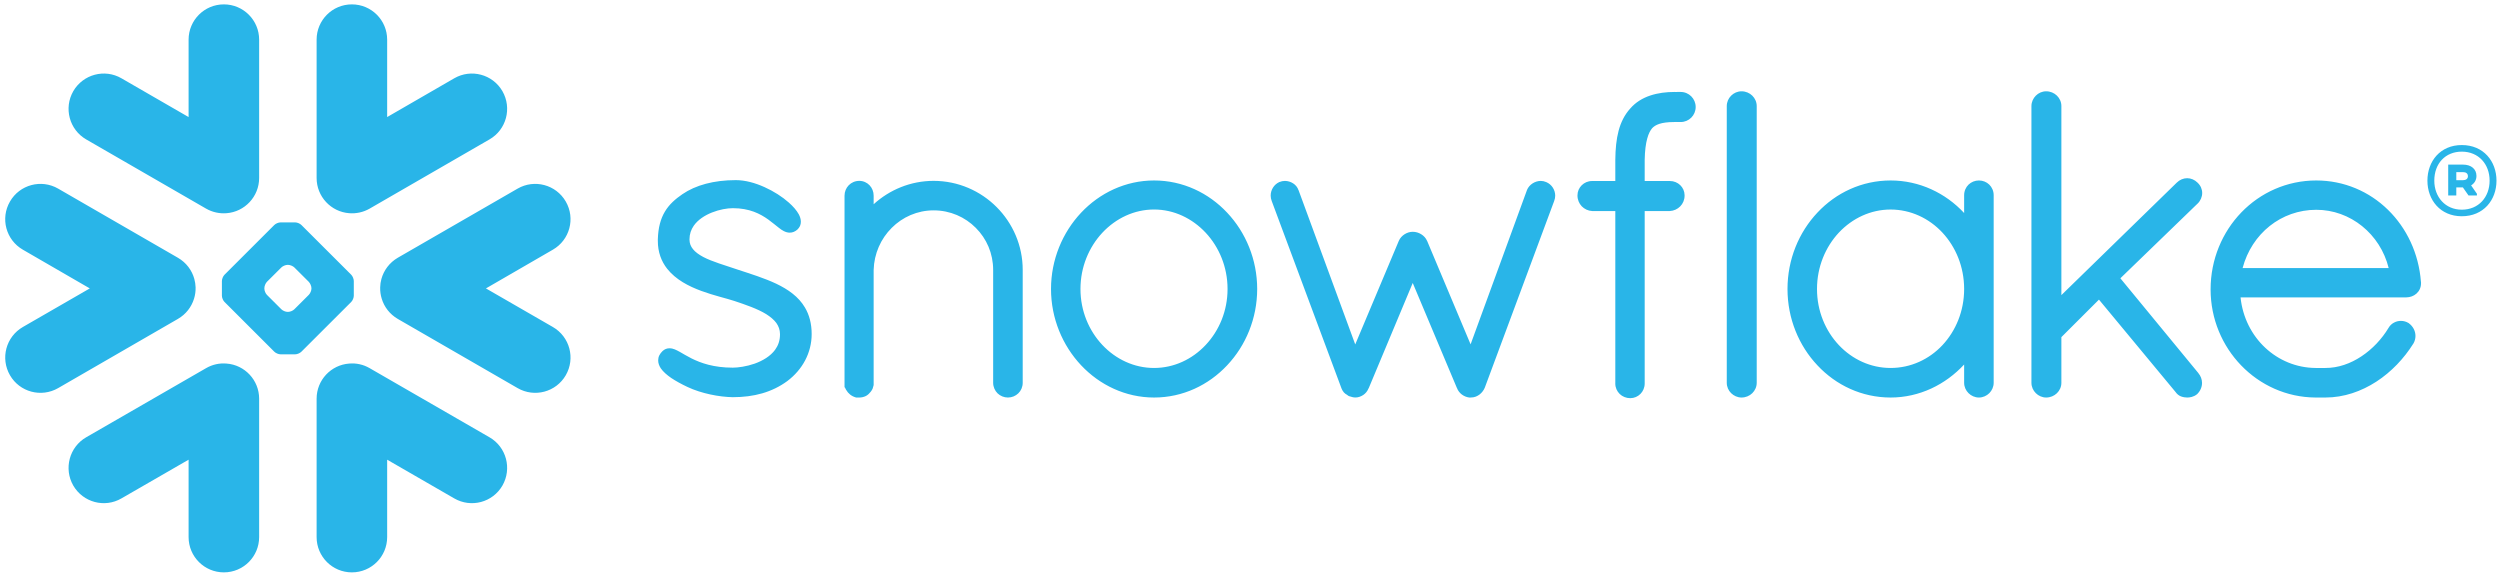 <svg width="96" height="22" viewBox="0 0 96 22" fill="none" xmlns="http://www.w3.org/2000/svg">
<g clip-path="url(#clip0_2293_1976)">
<path fill-rule="evenodd" clip-rule="evenodd" d="M59.377 6.993L59.374 6.992C59.374 6.992 59.373 6.991 59.371 6.991C59.306 6.962 59.235 6.947 59.166 6.947C59.055 6.948 58.949 6.981 58.856 7.039C58.761 7.099 58.681 7.186 58.636 7.296V7.298L56.471 13.223L54.802 9.252L54.8 9.25C54.753 9.139 54.669 9.053 54.573 8.994C54.477 8.934 54.366 8.901 54.249 8.901C54.136 8.901 54.03 8.936 53.936 8.995C53.844 9.054 53.761 9.139 53.714 9.25L53.713 9.252L52.041 13.226L49.865 7.304H49.863C49.825 7.189 49.748 7.1 49.656 7.041C49.563 6.981 49.453 6.948 49.341 6.947C49.269 6.947 49.196 6.962 49.127 6.991H49.124L49.121 6.993C48.919 7.088 48.795 7.291 48.794 7.512C48.794 7.581 48.808 7.65 48.834 7.719H48.834L51.511 14.908V14.91C51.532 14.964 51.561 15.017 51.605 15.069C51.636 15.106 51.682 15.137 51.729 15.163C51.738 15.172 51.752 15.184 51.773 15.197C51.795 15.211 51.824 15.22 51.853 15.226C51.901 15.241 51.964 15.264 52.049 15.264C52.157 15.264 52.258 15.226 52.348 15.168C52.432 15.111 52.508 15.027 52.549 14.918L52.556 14.913L54.249 10.866L55.944 14.896H55.946C55.985 15.004 56.054 15.088 56.133 15.148C56.217 15.211 56.312 15.25 56.412 15.264H56.483C56.55 15.264 56.616 15.252 56.672 15.23C56.73 15.207 56.776 15.178 56.815 15.149C56.906 15.079 56.977 14.984 57.02 14.878V14.876L59.68 7.719C59.706 7.65 59.72 7.582 59.72 7.513C59.719 7.293 59.59 7.084 59.377 6.993ZM47.138 11.097C47.138 10.253 46.814 9.489 46.298 8.936C45.78 8.383 45.078 8.045 44.315 8.045C43.553 8.045 42.849 8.383 42.331 8.936C41.815 9.489 41.49 10.253 41.49 11.097C41.49 11.941 41.815 12.698 42.331 13.247C42.849 13.797 43.553 14.13 44.315 14.13C45.078 14.13 45.783 13.797 46.298 13.247C46.814 12.698 47.138 11.941 47.138 11.097ZM47.123 8.167C47.839 8.926 48.275 9.968 48.276 11.097C48.275 12.227 47.839 13.268 47.123 14.027C46.413 14.785 45.42 15.265 44.317 15.265C43.222 15.265 42.228 14.785 41.515 14.027C40.801 13.268 40.359 12.227 40.359 11.097C40.359 9.968 40.801 8.926 41.515 8.167C42.228 7.409 43.222 6.93 44.317 6.93C45.42 6.93 46.413 7.409 47.123 8.167ZM35.851 6.945C34.964 6.945 34.154 7.291 33.548 7.843V7.513C33.548 7.361 33.491 7.219 33.392 7.115C33.296 7.013 33.154 6.945 32.998 6.945C32.837 6.945 32.691 7.01 32.59 7.115C32.49 7.218 32.43 7.361 32.43 7.513V14.869L32.454 14.892L32.455 14.895C32.461 14.92 32.476 14.947 32.493 14.973C32.57 15.109 32.696 15.212 32.853 15.258L32.876 15.265H32.998C33.08 15.265 33.162 15.247 33.24 15.211C33.305 15.18 33.366 15.129 33.414 15.065L33.416 15.066C33.422 15.06 33.424 15.052 33.431 15.046C33.433 15.045 33.436 15.043 33.438 15.04C33.468 15.001 33.493 14.961 33.509 14.924C33.525 14.88 33.535 14.838 33.543 14.806L33.548 14.785V10.368C33.565 9.737 33.825 9.165 34.242 8.75C34.656 8.335 35.224 8.078 35.851 8.078C36.489 8.078 37.059 8.335 37.471 8.75C37.886 9.164 38.137 9.734 38.137 10.362V14.7C38.137 14.858 38.205 15.005 38.307 15.105C38.412 15.206 38.555 15.265 38.704 15.265C38.855 15.265 38.998 15.206 39.102 15.105C39.208 15.005 39.272 14.858 39.272 14.7V10.362C39.272 8.49 37.743 6.947 35.851 6.945ZM91.725 10.293C91.402 8.985 90.254 8.053 88.943 8.056C87.6 8.056 86.467 8.968 86.116 10.293H91.725ZM92.967 10.829V10.885C92.967 11.042 92.897 11.183 92.79 11.276C92.684 11.369 92.546 11.418 92.398 11.42H86.037C86.199 12.972 87.439 14.118 88.918 14.13H89.293C89.783 14.132 90.26 13.963 90.68 13.683C91.1 13.405 91.463 13.018 91.719 12.592C91.771 12.501 91.847 12.431 91.929 12.389C92.013 12.343 92.103 12.322 92.195 12.322C92.295 12.322 92.395 12.348 92.482 12.401L92.488 12.403L92.495 12.409C92.655 12.526 92.754 12.704 92.754 12.9C92.754 13 92.728 13.101 92.674 13.193L92.672 13.197L92.67 13.198C92.315 13.764 91.83 14.279 91.255 14.653C90.678 15.027 90.01 15.265 89.293 15.265H88.912C87.796 15.257 86.787 14.785 86.06 14.031C85.334 13.28 84.887 12.247 84.887 11.113C84.887 9.959 85.338 8.912 86.069 8.155C86.801 7.398 87.817 6.93 88.943 6.93C90.018 6.93 90.984 7.357 91.699 8.057C92.414 8.756 92.881 9.728 92.964 10.821L92.967 10.829ZM66.875 3.506C66.72 3.506 66.578 3.571 66.475 3.674C66.373 3.775 66.308 3.918 66.308 4.073V14.7C66.308 14.855 66.373 14.997 66.475 15.097C66.578 15.198 66.72 15.265 66.875 15.265C67.197 15.265 67.457 15.012 67.458 14.7V4.073C67.457 3.76 67.197 3.506 66.875 3.506ZM29.808 10.895C29.35 10.679 28.831 10.519 28.312 10.348C27.836 10.186 27.352 10.049 27.007 9.869C26.834 9.776 26.698 9.678 26.611 9.568C26.522 9.458 26.478 9.346 26.476 9.194C26.477 8.985 26.537 8.817 26.64 8.668C26.795 8.445 27.055 8.272 27.339 8.16C27.62 8.047 27.924 7.994 28.142 7.994C28.785 7.995 29.191 8.209 29.503 8.431C29.658 8.543 29.788 8.656 29.911 8.75C29.974 8.799 30.033 8.843 30.102 8.876C30.166 8.908 30.243 8.934 30.326 8.934C30.379 8.934 30.432 8.924 30.48 8.904C30.531 8.883 30.576 8.853 30.618 8.817C30.66 8.778 30.695 8.731 30.72 8.679C30.743 8.625 30.753 8.57 30.753 8.515C30.753 8.415 30.721 8.32 30.675 8.232C30.589 8.076 30.458 7.927 30.29 7.778C30.04 7.556 29.711 7.344 29.356 7.185C29.001 7.025 28.619 6.917 28.256 6.917C27.414 6.917 26.712 7.108 26.201 7.459C25.935 7.642 25.701 7.844 25.535 8.121C25.367 8.399 25.274 8.742 25.261 9.189C25.261 9.209 25.261 9.229 25.261 9.248C25.259 9.682 25.398 10.039 25.618 10.319C25.951 10.74 26.445 10.992 26.929 11.171C27.413 11.35 27.896 11.456 28.202 11.558C28.631 11.701 29.088 11.857 29.421 12.062C29.587 12.167 29.721 12.28 29.812 12.403C29.9 12.531 29.951 12.663 29.952 12.829V12.841C29.951 13.082 29.881 13.271 29.763 13.433C29.587 13.674 29.293 13.851 28.981 13.963C28.67 14.072 28.346 14.118 28.138 14.118C27.404 14.118 26.913 13.941 26.556 13.764C26.378 13.674 26.233 13.586 26.102 13.511C26.037 13.476 25.977 13.443 25.913 13.417C25.85 13.391 25.783 13.374 25.708 13.374C25.662 13.374 25.612 13.382 25.566 13.4C25.519 13.42 25.476 13.448 25.441 13.482C25.392 13.53 25.348 13.583 25.318 13.645C25.288 13.706 25.274 13.771 25.274 13.839C25.274 13.95 25.315 14.051 25.374 14.143C25.467 14.276 25.603 14.395 25.773 14.513C25.948 14.63 26.157 14.745 26.398 14.859C26.932 15.111 27.616 15.243 28.137 15.252H28.138C28.947 15.252 29.645 15.065 30.234 14.632V14.631H30.235C30.81 14.198 31.168 13.554 31.168 12.826C31.168 12.427 31.075 12.088 30.911 11.811C30.664 11.39 30.263 11.113 29.808 10.895ZM75.423 11.097C75.423 10.245 75.101 9.482 74.587 8.93C74.074 8.381 73.37 8.047 72.599 8.046C71.835 8.046 71.132 8.381 70.614 8.93C70.099 9.482 69.773 10.245 69.773 11.097C69.773 11.948 70.099 12.707 70.614 13.254C71.13 13.801 71.835 14.13 72.599 14.13C73.371 14.13 74.076 13.801 74.589 13.255C75.101 12.707 75.423 11.949 75.423 11.097ZM76.387 7.088C76.492 7.189 76.557 7.336 76.557 7.494V14.7C76.557 14.855 76.49 14.997 76.39 15.097C76.288 15.198 76.147 15.265 75.991 15.265C75.835 15.265 75.692 15.198 75.591 15.097C75.489 14.997 75.423 14.855 75.423 14.7V13.997C74.71 14.767 73.708 15.265 72.599 15.265C71.496 15.265 70.502 14.791 69.791 14.031C69.077 13.275 68.64 12.234 68.64 11.097C68.64 9.96 69.077 8.918 69.791 8.162C70.502 7.403 71.496 6.93 72.599 6.93C73.707 6.93 74.71 7.413 75.423 8.18V7.494C75.423 7.336 75.488 7.189 75.593 7.088C75.698 6.988 75.839 6.93 75.991 6.93C76.141 6.93 76.284 6.988 76.387 7.088ZM84.389 7.818C84.502 7.707 84.564 7.558 84.564 7.411C84.564 7.266 84.502 7.121 84.388 7.017H84.389C84.388 7.013 84.386 7.013 84.386 7.013C84.385 7.011 84.383 7.01 84.383 7.01H84.382C84.272 6.902 84.132 6.843 83.987 6.843C83.841 6.843 83.698 6.904 83.588 7.013L79.157 11.332V4.073C79.157 3.76 78.895 3.506 78.573 3.506C78.418 3.506 78.276 3.571 78.175 3.674C78.074 3.775 78.007 3.918 78.007 4.073V14.7C78.007 14.855 78.074 14.997 78.175 15.097C78.276 15.198 78.418 15.265 78.573 15.265C78.895 15.265 79.157 15.012 79.157 14.7V12.946L80.6 11.505L83.542 15.054C83.597 15.136 83.673 15.192 83.747 15.221C83.832 15.253 83.915 15.265 83.988 15.265C84.09 15.265 84.233 15.243 84.358 15.144L84.365 15.14L84.373 15.132C84.491 15.016 84.558 14.862 84.558 14.704C84.558 14.571 84.508 14.436 84.417 14.328V14.326L81.422 10.686L84.387 7.818H84.389ZM64.537 3.531H64.41C64.393 3.531 64.377 3.533 64.36 3.534C64.344 3.533 64.328 3.531 64.311 3.531C63.984 3.531 63.667 3.569 63.371 3.668C63.079 3.765 62.809 3.925 62.6 4.169L62.599 4.168L62.599 4.169V4.169C62.383 4.41 62.24 4.696 62.154 5.022C62.067 5.35 62.032 5.719 62.028 6.139V6.951H61.133C60.822 6.953 60.575 7.201 60.575 7.502C60.573 7.664 60.636 7.813 60.738 7.921C60.842 8.027 60.983 8.096 61.14 8.104H62.028V14.713L62.027 14.729C62.027 14.884 62.092 15.027 62.197 15.129C62.301 15.23 62.447 15.29 62.605 15.29C62.907 15.288 63.155 15.042 63.156 14.729V8.104H64.119C64.274 8.096 64.417 8.031 64.519 7.926C64.624 7.821 64.688 7.674 64.688 7.514V7.493C64.685 7.195 64.436 6.951 64.125 6.951H63.156V6.142C63.162 5.784 63.199 5.516 63.253 5.321C63.305 5.125 63.376 5.002 63.44 4.926C63.502 4.858 63.584 4.802 63.717 4.757C63.85 4.714 64.035 4.686 64.284 4.686H64.314C64.329 4.686 64.344 4.683 64.358 4.683C64.375 4.683 64.392 4.686 64.41 4.686H64.483H64.537C64.856 4.686 65.114 4.428 65.114 4.109C65.114 3.79 64.856 3.531 64.537 3.531ZM7.45 11.473C7.496 11.328 7.515 11.179 7.511 11.031C7.506 10.925 7.492 10.818 7.462 10.712C7.371 10.38 7.155 10.085 6.832 9.898L2.233 7.243C1.584 6.869 0.756 7.091 0.383 7.739C0.007 8.387 0.229 9.214 0.878 9.588L3.448 11.075L0.878 12.557C0.229 12.932 0.008 13.759 0.383 14.409C0.756 15.056 1.584 15.277 2.233 14.903L6.832 12.246C7.142 12.067 7.353 11.787 7.45 11.473ZM8.698 13.961C8.434 13.938 8.159 13.994 7.912 14.138L3.309 16.792C2.662 17.166 2.441 17.997 2.814 18.646C3.19 19.292 4.017 19.515 4.663 19.139L7.242 17.652V20.624C7.242 21.373 7.848 21.979 8.597 21.979C9.344 21.979 9.951 21.373 9.951 20.624V15.31C9.951 14.597 9.398 14.011 8.698 13.961ZM13.411 8.187C13.675 8.208 13.949 8.152 14.196 8.01L18.797 5.353C19.446 4.979 19.666 4.151 19.293 3.501C18.919 2.854 18.092 2.632 17.444 3.006L14.867 4.495V1.522C14.867 0.775 14.262 0.168 13.512 0.168C12.762 0.168 12.158 0.775 12.158 1.522V6.835C12.158 7.548 12.709 8.135 13.411 8.187ZM3.309 5.353L7.912 8.01C8.159 8.152 8.434 8.208 8.698 8.187C9.398 8.135 9.951 7.548 9.951 6.835V1.522C9.951 0.775 9.344 0.168 8.597 0.168C7.848 0.168 7.242 0.775 7.242 1.522V4.495L4.663 3.006C4.017 2.632 3.19 2.854 2.814 3.501C2.441 4.151 2.662 4.979 3.309 5.353ZM11.959 11.063C11.959 10.986 11.912 10.879 11.857 10.822L11.303 10.27C11.249 10.216 11.141 10.171 11.064 10.171H11.042C10.965 10.171 10.858 10.216 10.804 10.27L10.25 10.822C10.195 10.879 10.152 10.986 10.152 11.063V11.085C10.152 11.161 10.195 11.268 10.25 11.323L10.804 11.876C10.859 11.931 10.965 11.976 11.042 11.976H11.064C11.141 11.976 11.249 11.931 11.303 11.876L11.857 11.323C11.912 11.268 11.959 11.161 11.959 11.085V11.063ZM13.488 11.594L11.575 13.504C11.52 13.56 11.414 13.606 11.335 13.606H11.196H10.913H10.772C10.695 13.606 10.587 13.56 10.532 13.504L8.62 11.594C8.565 11.54 8.521 11.432 8.521 11.356V11.214V10.932V10.792C8.521 10.714 8.565 10.606 8.62 10.551L10.532 8.641C10.587 8.585 10.695 8.54 10.772 8.54H10.913H11.196H11.335C11.413 8.54 11.52 8.585 11.575 8.641L13.488 10.551C13.542 10.606 13.586 10.714 13.586 10.792V10.932V11.214V11.356C13.586 11.432 13.542 11.54 13.488 11.594ZM18.797 16.792L14.196 14.138C13.949 13.994 13.675 13.938 13.411 13.961C12.709 14.011 12.158 14.597 12.158 15.31V20.624C12.158 21.373 12.762 21.979 13.512 21.979C14.262 21.979 14.867 21.373 14.867 20.624V17.652L17.444 19.139C18.092 19.515 18.919 19.292 19.293 18.646C19.666 17.997 19.446 17.166 18.797 16.792ZM21.23 9.588L18.66 11.075L21.23 12.557C21.879 12.932 22.101 13.759 21.726 14.409C21.352 15.056 20.523 15.277 19.876 14.903L15.274 12.246C14.967 12.067 14.754 11.787 14.659 11.473C14.614 11.328 14.594 11.179 14.599 11.031C14.601 10.925 14.617 10.818 14.646 10.712C14.738 10.38 14.954 10.085 15.274 9.898L19.876 7.243C20.523 6.869 21.352 7.091 21.726 7.739C22.101 8.387 21.879 9.214 21.23 9.588ZM95.865 6.937C95.865 7.682 95.366 8.304 94.533 8.304C93.706 8.304 93.213 7.677 93.213 6.937C93.213 6.192 93.706 5.57 94.533 5.57C95.366 5.57 95.865 6.192 95.865 6.937ZM95.601 6.937C95.601 6.304 95.178 5.823 94.533 5.823C93.9 5.823 93.477 6.28 93.477 6.937C93.477 7.565 93.9 8.052 94.533 8.052C95.178 8.052 95.601 7.571 95.601 6.937ZM94.011 6.321H94.58C94.891 6.321 95.096 6.491 95.096 6.755C95.096 6.92 95.014 7.043 94.891 7.119L95.114 7.442V7.506H94.791L94.574 7.195H94.322V7.506H94.011V6.321ZM94.574 6.609H94.322V6.92H94.574C94.692 6.92 94.768 6.867 94.768 6.767C94.768 6.662 94.697 6.609 94.574 6.609Z" fill="#29B5E8"/>
</g>
<defs>
<clipPath id="clip0_2293_1976">
<rect width="95.7" height="22" fill="white" transform="translate(0.2)"/>
</clipPath>
</defs>
</svg>
